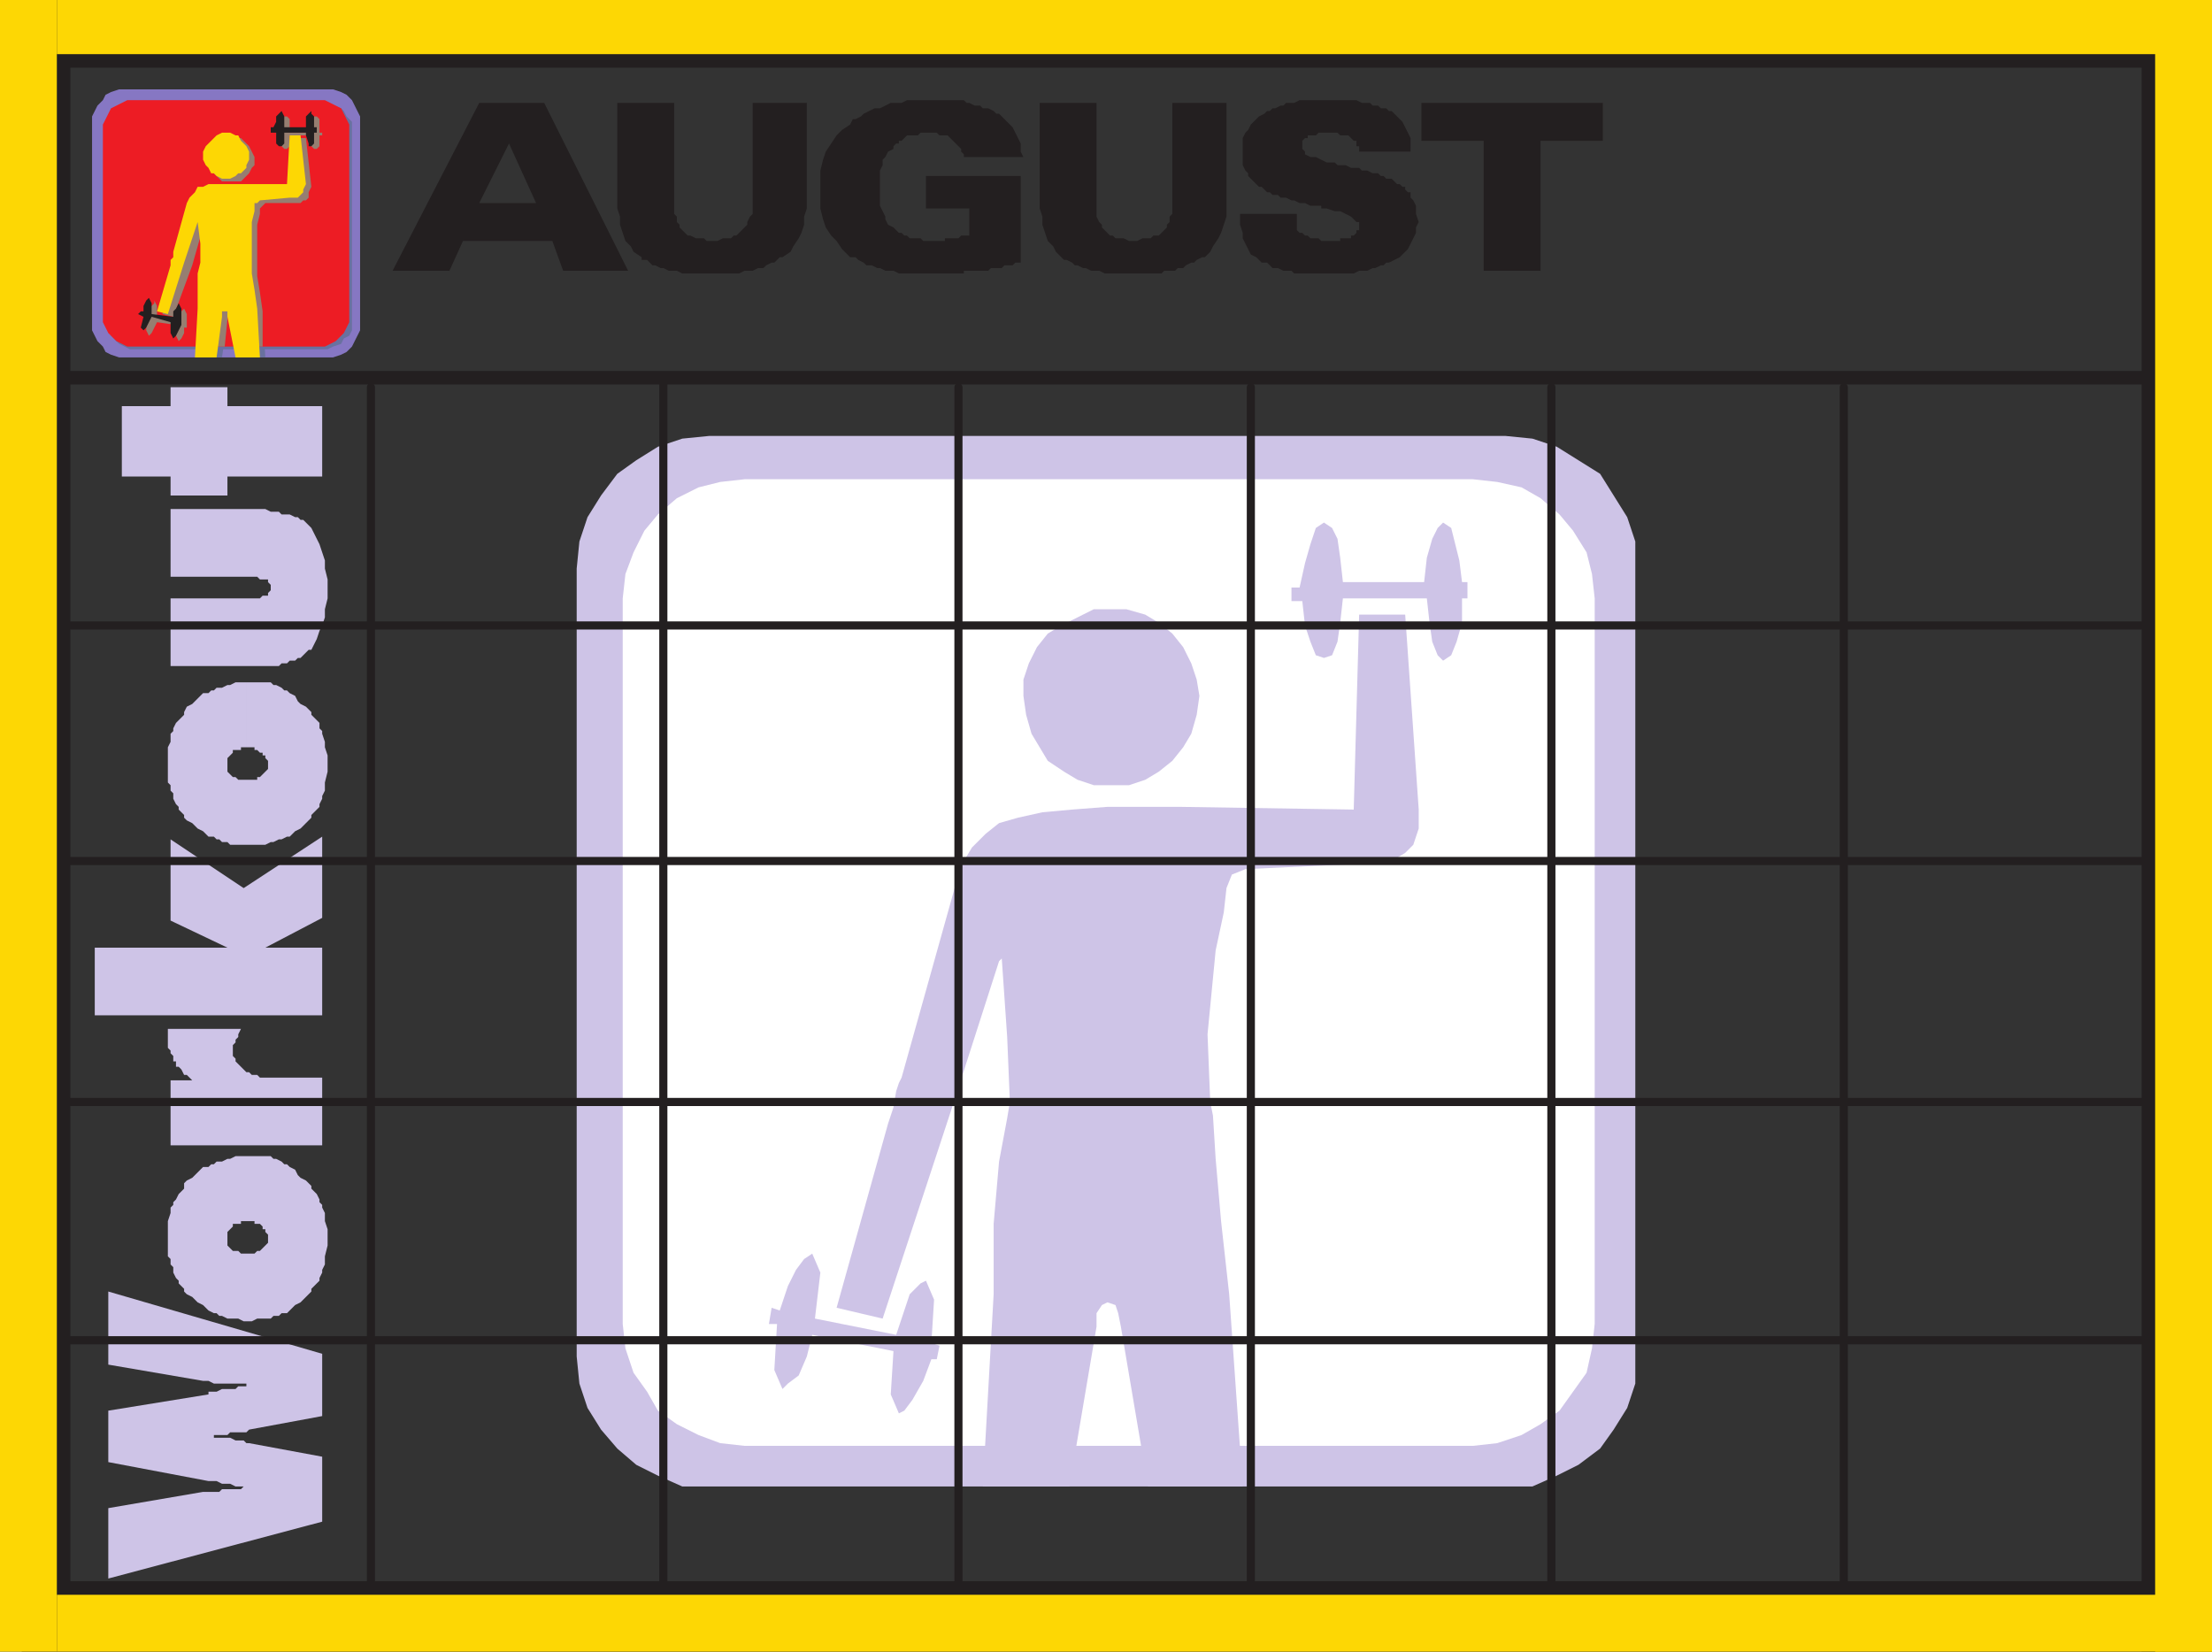 <svg xmlns="http://www.w3.org/2000/svg" width="612.75" height="457.5"><rect width="100%" height="100%" fill="#333333" stroke="none"/><path fill="#231f20" fill-rule="evenodd" d="M0 0h612.75v18.75H0V0"/><path fill="#231f20" fill-rule="evenodd" d="M593.25 0h19.5v457.5h-19.5V0M0 0h19.5v453H0V0"/><path fill="#231f20" fill-rule="evenodd" d="M15.75 102.75H597v3.75H15.75v-3.75M6 438h606.75v19.5H6V438"/><path fill="#fdd704" fill-rule="evenodd" d="M597 0h15.75v457.5H597V0M0 0h15.75v457.5H0V0"/><path fill="#fdd704" fill-rule="evenodd" d="M15.75 0h597v15h-597V0"/><path fill="#cec4e7" fill-rule="evenodd" d="M89.25 132H63v5.25H47.25V132h-13.5v-19.5h13.5v-5.25H63v5.25h26.25V132m-42 52.5v-18.75H72l.75-.75h1.5v-.75l.75-.75V162l-.75-.75v-.75H72l-.75-.75h-24V141H73.5l1.5.75h2.25l.75.75h2.25l1.5.75h.75l.75.75H84l2.25 2.25 2.25 4.5 1.5 4.5v2.25l.75 3v5.25l-.75 3V171l-.75 2.25-.75 1.5-.75 2.25-1.5 3h-.75l-2.25 2.25h-.75l-.75.75h-1.5l-.75.75H78l-.75.75h-30m21 4.5v18h-1.5v.75H64.5v.75L63 210v3.75l1.5 1.5h.75l.75.75h5.25v-.75H72l2.25-2.25v-2.25l-.75-.75v-.75h-.75v-.75H72l-.75-.75h-.75V207h-2.25v-18H75l.75.75h.75l1.5.75.75.75h.75l.75.75 1.5.75.75 1.5.75.75 1.5.75 1.5 1.5v.75l2.25 2.25v1.5l.75.75v.75l.75 2.25v1.5l.75 2.25v4.5l-.75 3V219l-.75 1.5v.75l-.75 1.5v.75l-2.25 2.25v.75l-3 3-1.5.75-1.5 1.5h-.75l-1.5.75h-.75l-1.5.75H75l-1.5.75h-9.75l-.75-.75h-1.5l-.75-.75H60l-.75-.75h-1.5l-1.5-1.5-1.5-.75-1.5-1.5-1.5-.75-.75-.75v-.75l-1.5-1.5v-.75l-.75-.75-.75-1.5v-1.5l-.75-.75v-1.5l-.75-.75V207l.75-1.5v-2.25l.75-.75v-.75l.75-1.5L51 198v-.75l.75-1.5 1.5-.75 3-3h1.5l.75-.75h.75l.75-.75h1.5l1.5-.75h.75l1.5-.75h3"/><path fill="#cec4e7" fill-rule="evenodd" d="M89.25 281.25h-63V262.5H63L47.25 255v-22.5L67.5 246l21.75-14.25v22.5L73.5 262.5h15.75v18.75m0 36h-42v-18h6l-1.5-1.5H51l-.75-1.5-.75-.75h-.75V294H48v-1.5l-.75-.75V291l-.75-.75V285h20.25l-.75 1.5v.75l-.75.75v.75l-.75.75v3l.75.75v.75l3 3H69l.75.75h1.5l.75.75h17.25v18.75m-21 3v18h-1.5v.75H64.5v.75l-1.5 1.5V345l1.5 1.5H66l.75.75h3.75l.75-.75H72l2.25-2.25V342l-.75-.75v-.75h-.75v-.75L72 339h-1.5v-.75h-2.25v-18H75l.75.75h.75l1.5.75.75.75h.75l.75.75 1.5.75.75 1.5.75.75 1.5.75 1.5 1.5v.75l1.5 1.5.75 1.5v.75l.75.75v.75L90 336v2.25l.75 2.25v4.5l-.75 3v2.25l-.75 1.5v.75l-.75 1.5v.75L86.25 357v.75l-3 3-1.5.75-2.25 2.25H78l-.75.75h-1.5l-.75.75h-3.75l-1.5.75H67.5l-1.5-.75h-3l-1.5-.75h-.75l-.75-.75h-.75l-1.5-.75-1.5-1.5-1.5-.75-1.5-1.5-1.5-.75-.75-.75V357l-1.5-1.5v-.75l-.75-.75-.75-1.5V351l-.75-.75v-1.5l-.75-.75v-9.75l.75-2.25v-1.5l.75-.75V333l.75-.75.75-1.5 1.5-1.5v-1.5l.75-.75 1.5-.75 3-3h1.5l.75-.75h.75l.75-.75h1.5L63 321h.75l1.5-.75h3m-9 78h4.5l1.5.75h2.25l.75.75H69l20.25 3.75v18L30 437.25v-19.5l26.25-4.5h4.5l.75-.75h5.25l.75-.75h.75-3l-1.5-.75H61.5l-1.5-.75h-2.25L30 405v-14.25l27.75-4.5v-.75H60l1.5-.75h3.75L66 384h2.25v-.75h-9l-1.5-.75h-1.5L30 378v-20.25L89.25 375v17.25L69 396l-.75.75h-4.5l-.75.75h-3.75v.75"/><path fill="#fdd704" fill-rule="evenodd" d="M15.75 441.75h597v15.75h-597v-15.75"/><path fill="#cec4e7" fill-rule="evenodd" d="M196.5 411.75H189l-6.75-3-6-3-5.25-4.5-4.5-5.25-3.75-6-2.25-6.75-.75-7.5V157.5l.75-7.5 2.25-6.75 3.75-6 4.5-6 5.25-3.75 6-3.75 6.75-2.25 7.5-.75H417l7.5.75 6.75 2.25 12 7.5 7.5 12L453 150v233.25l-2.25 6.75-3.75 6-3.75 5.25-6 4.5-6 3-6.75 3h-228"/><path fill="#fff" fill-rule="evenodd" d="m206.25 400.5-6.75-.75-6-2.25-6-3-5.25-3.75-3-5.25-3.75-5.25-2.25-6.75-.75-6.75v-201l.75-6.75 2.25-6 3-6 3.75-4.5 5.25-4.5 6-3 6-1.5 6.75-.75H408l6.75.75 6.75 1.5 5.25 3 5.25 4.5 3.75 4.5 3.75 6 1.5 6 .75 6.75v201l-.75 6.75-1.5 6.75-7.5 10.5-5.25 3.75-5.25 3-6.75 2.25-6.75.75H206.25"/><path fill="#cec4e7" fill-rule="evenodd" d="M307.5 217.5H303l-4.5-1.5-3.75-2.25-4.5-3-4.5-7.5-1.5-5.25-.75-5.25v-4.5l1.5-4.5 2.25-4.5 3-3.75 3.75-2.25 9-4.5h9l5.25 1.5 3.75 2.25 3.75 3 3 3.75 2.25 4.5 1.5 4.5.75 4.5-.75 5.25-1.5 5.25-2.25 3.75-3 3.75-3.75 3-3.75 2.25-4.5 1.5h-5.25m-49.5 159-2.25 6-3 5.25-2.25 3-1.5.75-2.25-5.25.75-12-22.5-4.5-1.5 6-2.25 5.25-3 2.25-1.5 1.5-2.25-5.25.75-12.75H213l.75-4.5 2.25.75 2.25-6.75 2.25-4.5 2.25-3 2.25-1.5 2.25 5.25-1.5 12.75 22.5 4.5L252 358.5l3-3 1.5-.75 2.25 5.25-.75 12 2.25.75-.75 3.75H258m147-210.75v6.75l-1.5 5.25-1.5 3.75-2.25 1.5-1.5-1.5-1.5-3.75-.75-5.25-.75-6.75H372l-.75 6.75-.75 5.25-1.5 3.75-2.25.75-2.25-.75-1.5-3.75-1.5-4.5-.75-6.75h-3v-3.75H360l1.5-6.75 1.5-5.25 1.5-4.5 2.25-1.5 2.25 1.5 1.5 3 .75 5.25.75 6.75h22.5l.75-6.75 1.5-5.25 1.5-3 1.5-1.5 2.25 1.5 2.25 9 .75 6h1.5v4.5H405"/><path fill="#cec4e7" fill-rule="evenodd" d="m277.5 265.5 1.5 21.75.75 18-.75 4.5-2.25 12-1.5 17.25v19.5l-3 53.25h24l7.5-44.25v-3.75l1.5-2.25 1.5-.75 2.25.75.75 2.25.75 3.75 7.5 44.25h26.25l-3.75-53.25-2.25-20.25-1.5-17.25-.75-12-.75-3.75-.75-18.75 2.25-23.25 2.25-10.5.75-6.75 1.5-3.75 3.75-1.5 32.25-1.5h-.75 6l3-.75 3.75-2.25 2.25-2.25 1.5-4.5v-5.25l-3.75-54H376.5l-1.5 54-48-.75h-20.25l-9.75.75-8.25.75-6.75 1.5-5.25 1.5-3.75 3-3.75 3.75-2.25 3.75-1.5 3.75-15.75 56.25-.75 1.5-.75 2.25-.75 4.5-1.5 4.5-14.25 51 12.75 3 18.75-57 13.5-42 .75-.75"/><path fill="none" stroke="#231f20" stroke-linecap="round" stroke-linejoin="round" stroke-miterlimit="10" stroke-width="2.25" d="M102.75 107.25V438m0-330.75V438m81-331.5V438m0-331.5V438m81.75-330.75V438m0-330.75V438m81-330.75V438m0-330.75V438m83.25-330.75V438m0-330.75V438m81-330.75V438m0-330.75V438M19.5 173.25h573.75m-573.75 0h573.75M19.5 238.5h573.75m-573.75 0h573.75M19.5 305.25h573.75m-573.75 0h573.75m-573.75 66h573.75m-573.75 0h573.75"/><path fill="#8677c3" fill-rule="evenodd" d="M34.5 99H33l-2.25-.75-1.5-.75-.75-1.5-1.5-1.5-1.5-3V32.25l1.5-3 1.5-1.5.75-1.5 1.5-.75 2.25-.75h59.25l2.25.75 1.5.75 1.5 1.5 2.25 4.5V91.5L97.5 96 96 97.5l-1.5.75-2.25.75H34.5"/><path fill="#69719f" fill-rule="evenodd" d="M64.5 50.25h-3L59.25 48l-.75-1.5-.75-.75V43.5l.75-1.5.75-.75.75-1.5 1.5-1.5h5.25L69 40.5l1.5 3v2.25l-.75.75L69 48l-2.25 2.25H64.5M51 90.75v1.5l-.75 1.5-.75.75-.75-1.5v-3l-5.25-.75-1.5 3-.75.75-.75-1.5v-3.75h.75V85.5l1.5-1.5v-.75l.75 1.5v3l5.25 1.5 1.5-3 .75-.75.75 1.5v3.75H51M88.5 37.5v3l-.75.75H87l-.75-.75v-3h-6v3l-.75.75h-.75L78 40.5V39l-.75-1.5h-.75v-.75h.75L78 34.5V33l.75-.75h.75l.75.75v3.75h6V33l.75-.75h.75l.75.75v3.75h.75v.75h-.75"/><path fill="#69719f" fill-rule="evenodd" d="m56.25 62.25.75 6v6l-.75 3v9L55.5 99h6L63 88.5v-.75l.75-.75h.75v1.5L66.75 99h6.75l-.75-12.75L72 81l-.75-4.5V62.25l.75-3v-1.5l1.5-1.5H84l1.5-1.5V52.5l-.75-14.25h-3L81 52.5l-12-.75h-5.25l-2.25.75h-3.75l-1.5.75-1.5 1.5-.75 1.5-.75.75-3.75 14.25V72l-.75.75v1.5L45 87l3 .75 5.25-14.25 3-10.5v-.75"/><path fill="#69719f" fill-rule="evenodd" d="M38.25 96.75H36l-3-1.5L30.75 93l-1.5-3V35.25l2.25-4.5L36 28.5h54.75l1.5.75 2.25.75.75.75.75 1.5 1.5 1.5V91.5l-.75 1.5-1.5.75-.75 1.5-2.25.75-1.5.75h-52.5"/><path fill="#ed1c24" fill-rule="evenodd" d="M36.75 96h-1.5l-3-1.5L30 92.25l-1.5-3V34.5l2.25-4.5 4.5-2.25H90L94.5 30l2.25 4.5v54.75l-1.5 3L93 94.5 90 96H36.75"/><path fill="#967e71" fill-rule="evenodd" d="M64.5 50.25h-3L59.25 48l-.75-1.5-.75-.75V43.5l.75-1.5.75-.75.75-1.5 1.5-1.5h5.25L69 40.5l1.5 3v2.25l-.75.75L69 48l-2.25 2.25H64.5M51 90.75v1.5l-.75 1.5-.75.75-.75-1.5v-3l-5.25-.75-1.5 3-.75.75-.75-1.5v-3.75h.75V85.5l1.5-1.5v-.75l.75 1.5v3l5.25 1.5 1.5-3 .75-.75.75 1.5v3.75H51M88.5 37.5v3l-.75.75H87l-.75-.75v-3h-6v3l-.75.75h-.75L78 40.5V39l-.75-1.5h-.75v-.75h.75L78 34.5V33l.75-.75h.75l.75.75v3.75h6V33l.75-.75h.75l.75.75v3.75h.75v.75h-.75"/><path fill="#967e71" fill-rule="evenodd" d="m56.25 62.25.75 6v6l-.75 3v9L55.5 96h6.75l.75-7.5v-.75l.75-.75h.75v1.5L66 96h6.75v-9.75L72 81l-.75-4.5V62.25l.75-3v-1.5l1.5-1.5h9.75l.75-.75h.75l.75-.75v-1.5l.75-1.5-1.5-13.5h-3L81 51.75H61.5l-2.25.75h-1.5l-1.5.75L54 55.5l-.75 1.5-3.75 14.25V72l-.75.75-.75 1.5L45 87l3 .75 5.25-14.25 3-10.5v-.75"/><path fill="#fdd704" fill-rule="evenodd" d="M63 49.5h-1.5l-1.5-.75-.75-.75h-.75l-.75-1.5-.75-.75-.75-1.5V42l.75-1.5 3-3 1.5-.75h2.25l1.5.75H66l.75 1.5 1.5 1.5L69 42v2.25l-.75 1.5v.75l-1.5 1.5H66l-.75.75-1.5.75H63"/><path fill="#231f20" fill-rule="evenodd" d="m50.25 90-1.5 3-.75.75-.75-1.5v-3L42 87.75l-1.5 3-.75.75-.75-.75.75-3-1.5-.75.75-.75h.75v-1.5l.75-1.5.75-.75L42 84v3l6 .75v-1.5l.75-.75.75-1.5.75 1.5V90M87 36.75v3l-.75.75h-.75v-.75l-.75-2.25v-.75h-6v3l-.75.75h-.75l-.75-.75v-3H75v-1.5h.75l.75-1.5v-1.5l1.5-1.5.75 1.5v3h6v-3l1.5-1.5v.75l.75.75v3h.75v1.5H87"/><path fill="#fdd704" fill-rule="evenodd" d="m54.75 61.5.75 6v5.25l-.75 3v9.75L54 99h6l1.5-11.25v-1.5H63v1.5L65.25 99H72l-.75-13.5-.75-5.25-.75-4.5V61.5l.75-3v-2.25h.75l.75-.75 8.25-.75h2.25l1.5-1.5v-.75l.75-1.5-1.5-13.5h-3L79.5 51H57.75l-1.5.75h-1.5l-.75 1.5-1.5 1.5-.75 1.5L48 69.75v1.5l-.75.75v1.5L43.5 86.25l3 .75L51 72.75l3.75-11.25"/><path fill="#231f20" fill-rule="evenodd" d="M411 75V39h-17.25V28.5H444V39h-17.25v36H411m-51.75-15.75v4.5l.75.75h.75l.75.75h.75l.75.75h2.25l.75.75h5.25V66h3v-.75h.75l.75-.75v-.75h.75V61.5h-.75l-1.5-1.5-3-1.5h-1.5l-2.25-.75H366V57h-3l-1.5-.75H360l-1.5-.75h-.75l-1.5-.75h-1.5L354 54h-1.5l-.75-.75H351l-1.5-1.5h-.75l-3-3V48l-.75-.75-.75-1.5v-7.5l.75-1.5.75-.75.75-1.5 2.25-2.25 1.5-.75.75-.75h.75l.75-.75h.75l1.5-.75h.75l.75-.75h2.25l1.5-.75h15.75l1.5.75h2.25l.75.75h1.5l.75.75h1.5l.75.75h.75l3 3 2.25 4.5V42H376.5v-1.5h-.75V39H375l-1.5-1.5h-2.25l-.75-.75h-5.25l-.75.75h-2.25v.75h-.75l-.75.75v2.25l.75.75v.75l1.5.75h1.5l3 1.5h2.25l.75.75h2.25l1.5.75h2.25l.75.75h1.5l1.5.75h1.5l.75.75h.75l.75.75h1.5L387 51h.75l.75.75h.75v.75l.75.75h.75v1.5l.75.75.75 1.5v2.25l.75 2.25-.75 1.5v1.5L390 69l-2.25 2.25-3 1.5H384l-.75.75h-.75l-1.5.75h-.75l-1.5.75h-2.25l-1.5.75h-16.5l-.75-.75h-2.25l-1.5-.75h-1.5l-1.5-1.5h-1.5l-1.5-1.5-1.5-.75-2.25-4.5v-1.5l-.75-2.25v-3h15.75M288 28.5h15.75V60l.75 1.5.75.75V63l2.25 2.25h.75l.75.75h2.25l1.5.75H315l1.5-.75h2.25l.75-.75h1.5l2.25-2.25v-.75l.75-.75V60l.75-.75V28.5h15V60l-1.5 4.5-.75 1.5-1.5 2.25-.75 1.5-1.5 1.5H333l-1.5.75-.75.75H330l-1.5.75-.75.75h-1.5l-.75.75h-3l-.75.75H306l-1.5-.75h-2.25l-1.5-.75H300l-1.5-.75h-.75l-.75-.75-1.5-.75h-.75l-2.25-2.25-.75-1.5-1.5-1.5-1.5-4.5V60l-.75-2.25V28.5m-21 15v-.75l-.75-.75v-.75l-3.75-3.75h-2.25l-.75-.75H255l-.75.75h-3l-1.5 1.5H249v.75h-.75l-.75.75v.75L246 42l-.75 1.5-.75.75v1.5l-.75 1.5V57l1.5 3v.75l.75 1.5 1.5.75 1.5 1.5h.75l.75.75h.75l.75.75h3l.75.75h6V66h3.75l.75-.75h2.25v-7.5h-12v-9h26.25v24h-1.5l-.75.75h-2.25l-.75.75h-3l-.75.75H267v.75h-18l-1.5-.75h-2.25l-1.5-.75H243l-1.5-.75H240l-.75-.75-1.5-.75-.75-.75h-1.5L233.25 69l-1.5-2.25-1.5-1.5-1.5-2.25-.75-2.25-.75-3v-10.5l.75-3 .75-2.25 3-4.5 1.5-1.5 2.25-1.5.75-1.5h.75l1.5-.75.75-.75 3-1.5h1.5l3-1.5h3l1.5-.75H267l.75.75h.75l1.5.75h1.5l.75.75h1.5l1.5.75.75.75h.75l3.75 3.75 2.25 4.5V42l.75 1.5H267m-96-15h15.75v30.75l.75.75v1.5l.75.75V63l2.25 2.25h.75l1.5.75H195l.75.75h3l1.5-.75h2.25l.75-.75h.75l3-3v-.75l.75-1.5.75-.75V28.5h15v29.25l-.75 2.25v2.25L222 64.5l-.75 1.5-1.5 2.25-.75 1.5-2.25 1.5H216l-1.5 1.5h-.75l-1.5.75-.75.75H210l-1.5.75h-2.25l-1.5.75H189l-1.5-.75h-2.25l-1.5-.75H183l-1.5-.75h-.75l-1.5-1.5h-1.5v-.75l-2.25-1.5-.75-1.5-1.5-1.5-1.5-4.5V60l-.75-2.25V28.5m-42.75 38.25 4.5-10.5h15.75l-7.5-16.5-8.25 16.5-4.5 10.5L124.5 75h-15.75l24-46.5h18L174 75h-18l-3-8.25h-24.75"/></svg>

